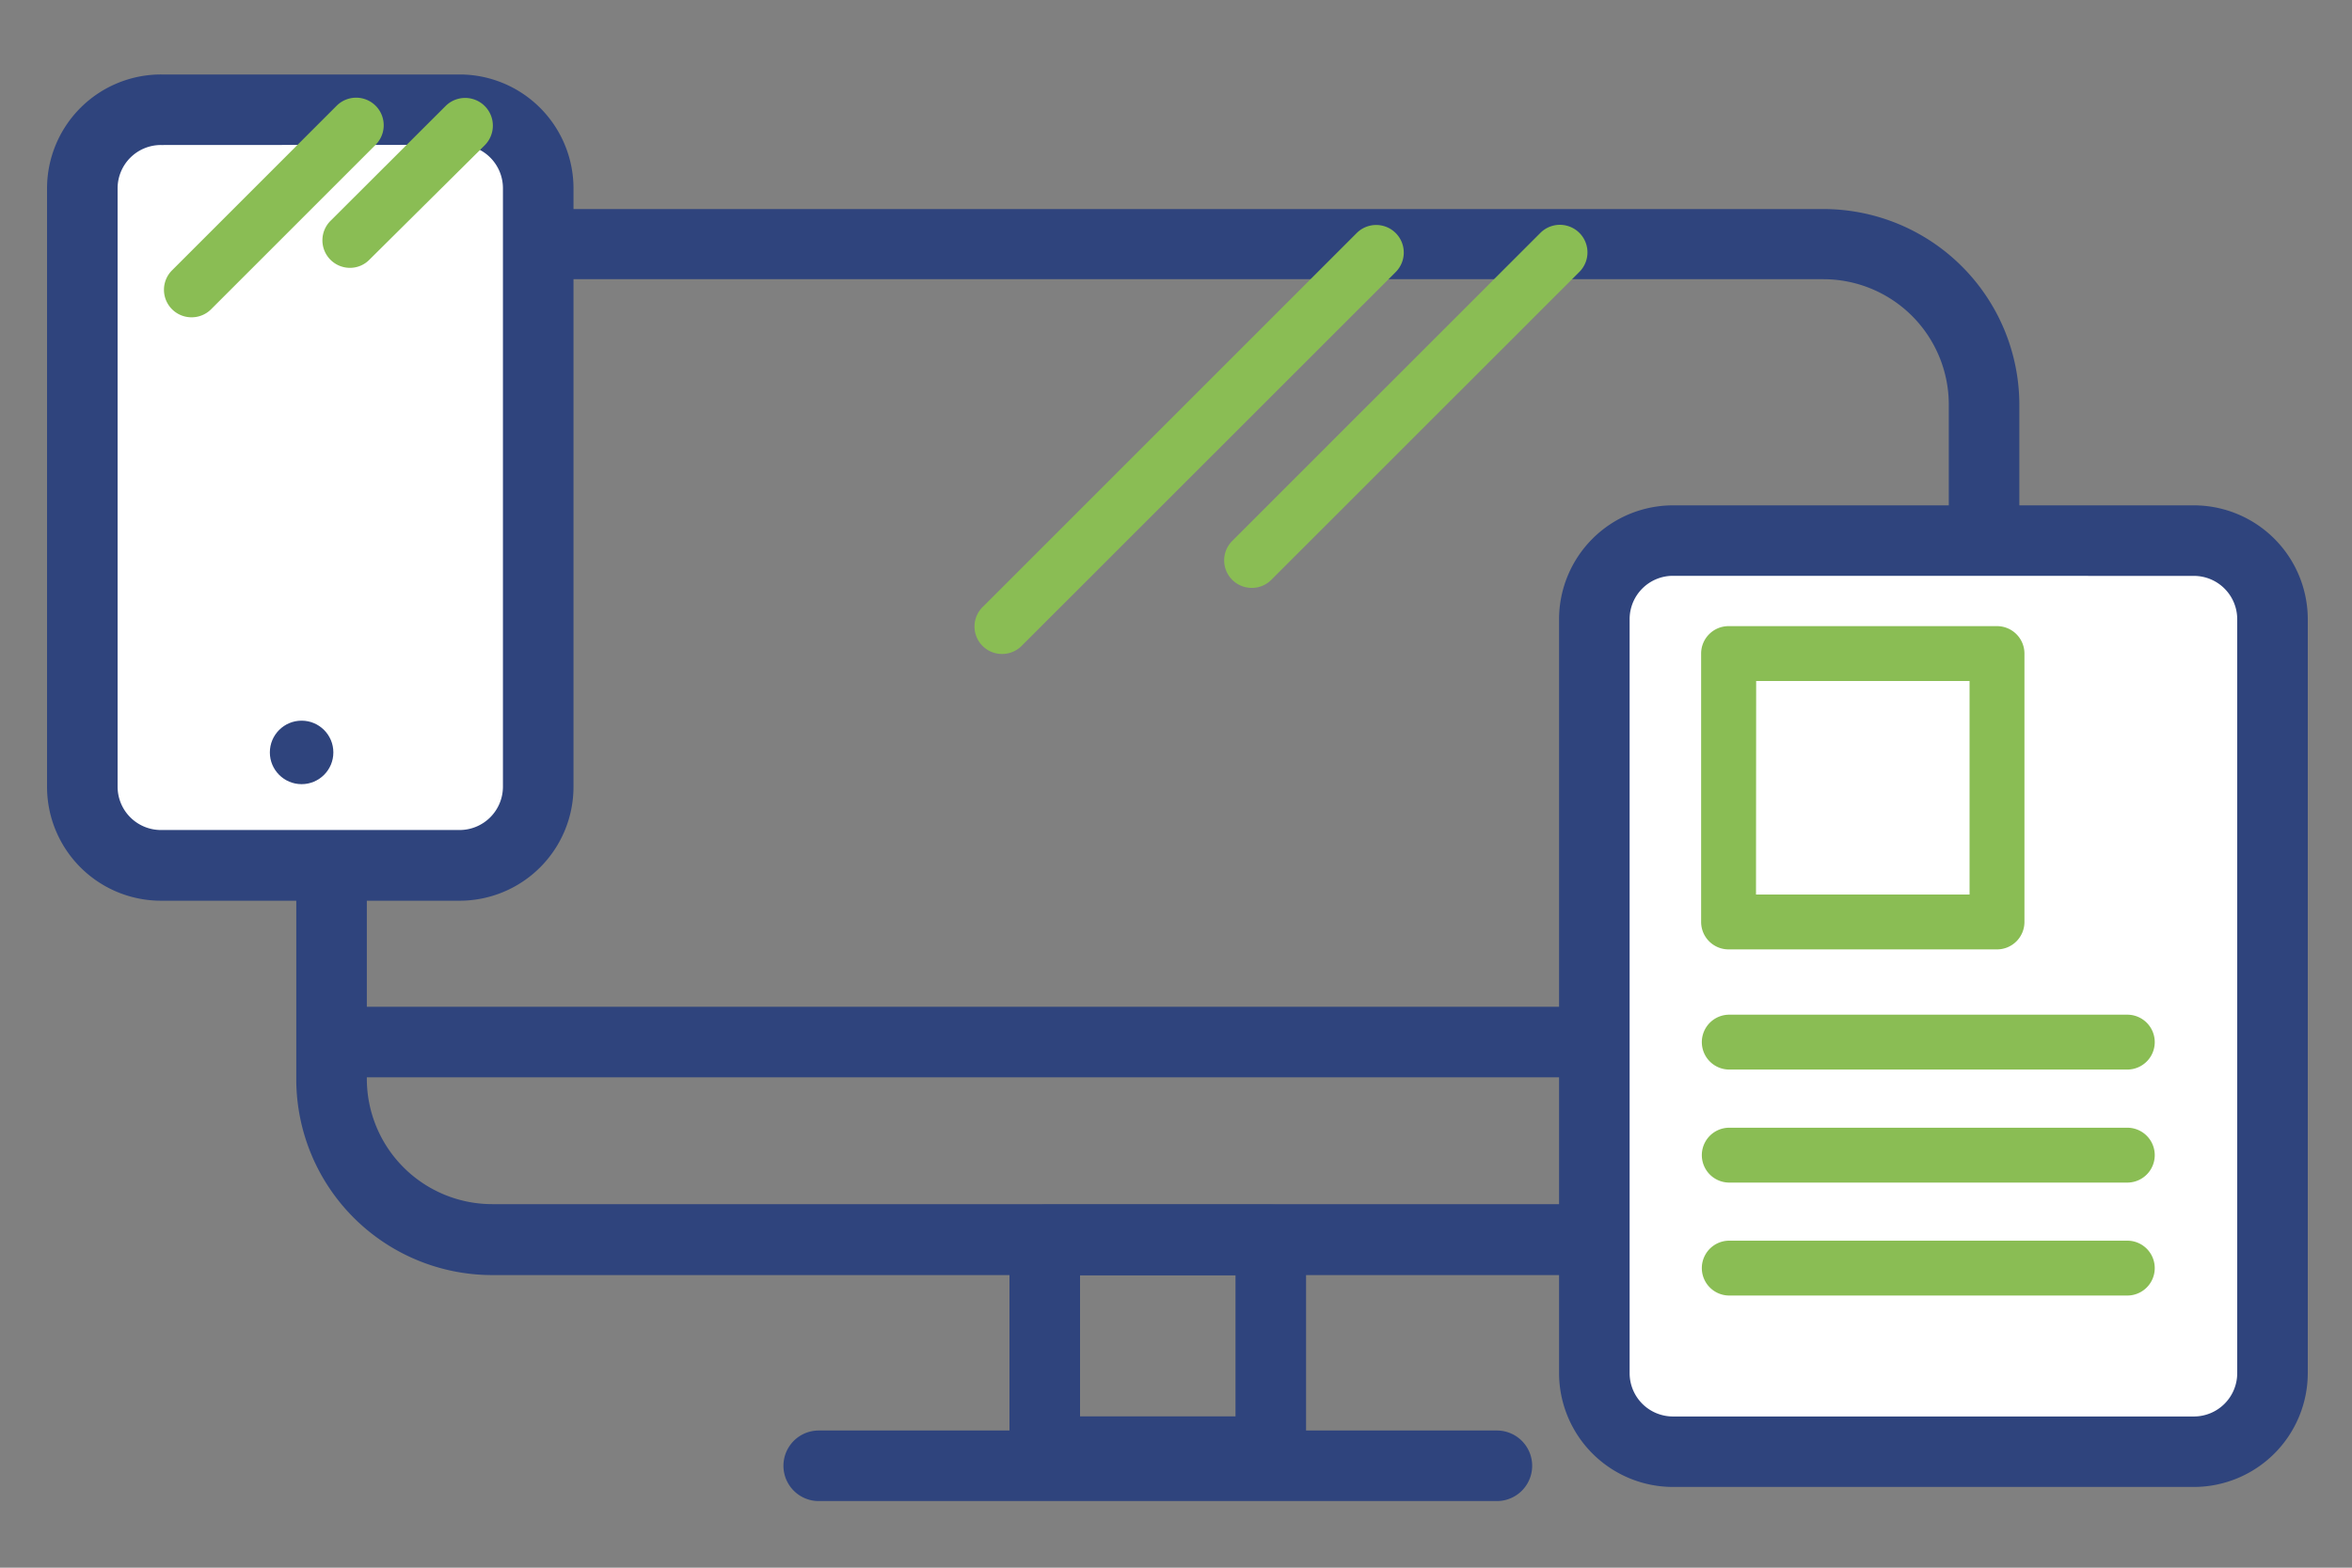 <svg id="Capa_1" data-name="Capa 1" xmlns="http://www.w3.org/2000/svg" viewBox="0 0 300 200"><rect x="0" y="0" width="300" height="200" fill="#808080" stroke="none"/><defs><style>.cls-1{fill:#2f447d;}.cls-2{fill:#fff;}.cls-3{fill:#8abd54;}</style></defs><title>Mesa de trabajo 11</title><path class="cls-1" d="M162.09,189.7H133.26a4.5,4.5,0,0,1-4.5-4.5v-27a4.49,4.49,0,0,1,4.5-4.5h28.83a4.49,4.49,0,0,1,4.5,4.5v27A4.5,4.5,0,0,1,162.09,189.7Zm-24.33-9h19.83v-18H137.76Z"/><path class="cls-1" d="M190.93,191.5h-86.5a4.5,4.5,0,0,1,0-9h86.5a4.5,4.5,0,0,1,0,9Z"/><path class="cls-1" d="M251.12,137.44H43.88a4.5,4.5,0,1,1,0-9H251.12a4.5,4.5,0,0,1,0,9Z"/><path class="cls-1" d="M232.57,162.67H62.79a25,25,0,0,1-25-25v-86a25,25,0,0,1,25-25H232.57a25,25,0,0,1,25,25v86A25,25,0,0,1,232.57,162.67ZM62.79,35.62a16,16,0,0,0-16,16v86a16,16,0,0,0,16,16H232.57a16,16,0,0,0,16-16v-86a16,16,0,0,0-16-16Z"/><rect class="cls-2" x="-8.61" y="33.15" width="96.41" height="58.11" rx="10.02" transform="translate(101.8 22.61) rotate(90)"/><path class="cls-1" d="M58.63,114.91H20.57A14.54,14.54,0,0,1,6,100.39V24A14.55,14.55,0,0,1,20.57,9.5H58.63A14.54,14.54,0,0,1,73.15,24v76.37A14.53,14.53,0,0,1,58.63,114.91ZM20.57,18.5A5.53,5.53,0,0,0,15,24v76.37a5.53,5.53,0,0,0,5.53,5.52H58.63a5.53,5.53,0,0,0,5.52-5.52V24a5.53,5.53,0,0,0-5.52-5.52Z"/><rect class="cls-2" x="188.49" y="83.83" width="116.23" height="86.5" rx="10.02" transform="translate(373.69 -119.53) rotate(90)"/><path class="cls-1" d="M279.84,189.7H213.38a14.55,14.55,0,0,1-14.52-14.53V79a14.55,14.55,0,0,1,14.52-14.53h66.46A14.55,14.55,0,0,1,294.36,79v96.18A14.55,14.55,0,0,1,279.84,189.7ZM213.38,73.46A5.53,5.53,0,0,0,207.86,79v96.18a5.53,5.53,0,0,0,5.52,5.53h66.46a5.53,5.53,0,0,0,5.52-5.53V79a5.53,5.53,0,0,0-5.52-5.53Z"/><circle class="cls-1" cx="38.47" cy="95.99" r="4.05"/><path class="cls-3" d="M127.83,83.43a3.5,3.5,0,0,1-2.48-6l47.71-47.71a3.5,3.5,0,0,1,4.95,5L130.3,82.41A3.49,3.49,0,0,1,127.83,83.43Z"/><path class="cls-3" d="M159.66,75a3.51,3.51,0,0,1-2.48-6l39.31-39.3a3.5,3.5,0,0,1,4.95,5L162.13,74A3.48,3.48,0,0,1,159.66,75Z"/><path class="cls-3" d="M24.43,40.48a3.51,3.51,0,0,1-2.48-6l21-21a3.5,3.5,0,0,1,4.95,5l-21,21A3.5,3.5,0,0,1,24.43,40.48Z"/><path class="cls-3" d="M44.64,34.17a3.51,3.51,0,0,1-2.48-6L56.83,13.53a3.5,3.5,0,1,1,5,5L47.11,33.14A3.46,3.46,0,0,1,44.64,34.17Z"/><path class="cls-3" d="M254.72,121.12H220.48a3.5,3.5,0,0,1-3.5-3.5V83.38a3.5,3.5,0,0,1,3.5-3.5h34.24a3.5,3.5,0,0,1,3.5,3.5v34.24A3.5,3.5,0,0,1,254.72,121.12Zm-30.74-7h27.24V86.88H224Z"/><path class="cls-3" d="M271.34,136.45H220.57a3.5,3.5,0,0,1,0-7h50.77a3.5,3.5,0,0,1,0,7Z"/><path class="cls-3" d="M271.34,150.87H220.57a3.5,3.5,0,0,1,0-7h50.77a3.5,3.5,0,0,1,0,7Z"/><path class="cls-3" d="M271.34,165.28H220.57a3.5,3.5,0,0,1,0-7h50.77a3.5,3.5,0,0,1,0,7Z"/></svg>